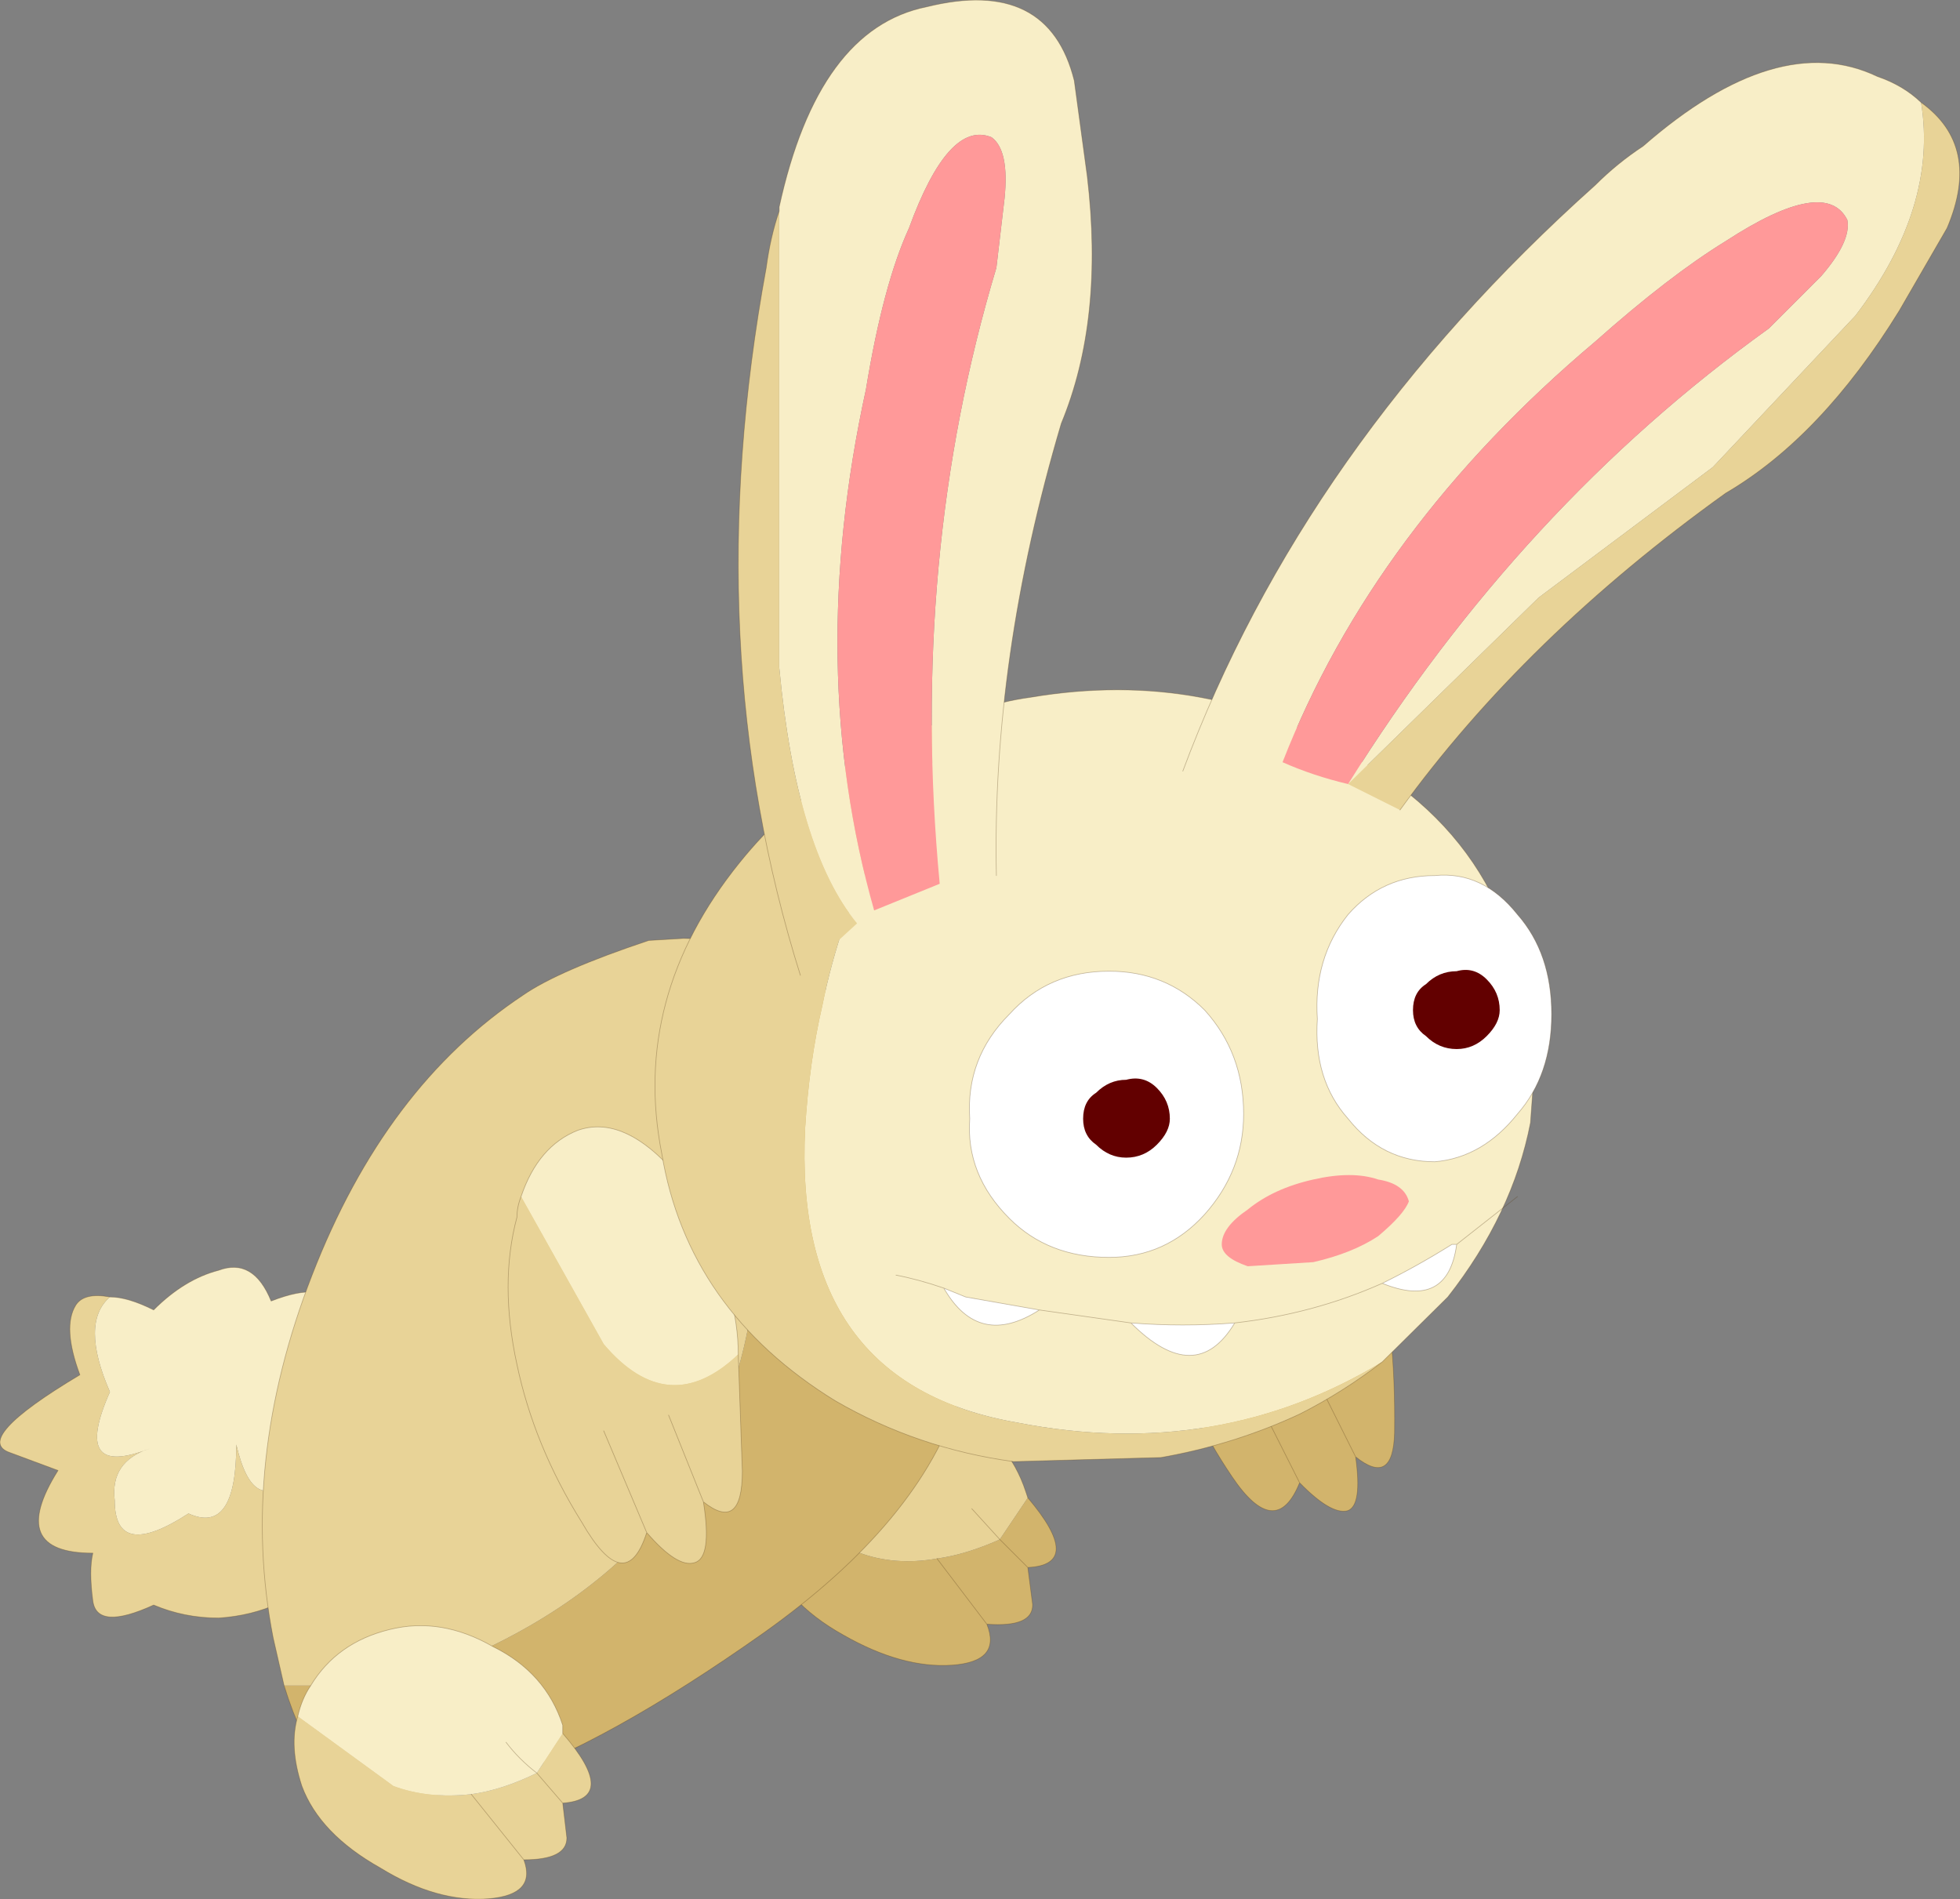 <?xml version="1.0"?>
<svg xmlns="http://www.w3.org/2000/svg" xmlns:xlink="http://www.w3.org/1999/xlink" width="143.5px" height="139.05px"><rect width="100%" height="100%" fill="#808080" stroke="none"/><g transform="matrix(1, 0, 0, 1, -71.85, -9.55)"><use xlink:href="#object-0" width="143.5" height="139.05" transform="matrix(1, 0, 0, 1, 71.85, 9.55)"/></g><defs><g transform="matrix(1, 0, 0, 1, -71.85, -9.55)" id="object-0"><path fill-rule="evenodd" fill="#e8d397" stroke="none" d="M157.75 97.3Q159.1 94 161.9 93.15Q165.15 92.25 168.4 95.2Q171.65 98.2 173 103.3L173.65 107.15Q168.7 111.35 163.8 106.5L157.75 97.3"/><path fill-rule="evenodd" fill="#d2b46c" stroke="none" d="M157.75 97.3L163.8 106.5Q168.7 111.35 173.65 107.15Q174 110.45 173.95 114.45Q173.85 118.4 171.1 116.2Q171.6 119.8 170.5 120.15Q169.3 120.45 167 118.1Q165.25 122.4 162.05 117.65Q158.8 112.85 157.45 107.8Q156.1 102.65 157.45 98.4L157.75 97.3M167 118.1L163.8 111.75L167 118.1M171.1 116.2L168.4 110.8L171.1 116.2"/><path fill="none" stroke="#5a401d" stroke-opacity="0.341" stroke-width="0.05" stroke-linecap="round" stroke-linejoin="round" d="M173.65 107.15L173 103.3Q171.65 98.2 168.4 95.2Q165.15 92.25 161.9 93.15Q159.1 94 157.75 97.3L157.45 98.4Q156.1 102.65 157.45 107.8Q158.8 112.85 162.05 117.65Q165.25 122.4 167 118.1Q169.3 120.45 170.5 120.15Q171.6 119.8 171.1 116.2Q173.85 118.4 173.95 114.45Q174 110.45 173.65 107.15M163.8 111.75L167 118.1M168.4 110.8L171.1 116.2"/><path fill-rule="evenodd" fill="#e8d397" stroke="none" d="M127.7 118.1Q127.95 116.95 128.5 115.9Q130.4 112.6 134.4 111.75Q138.3 110.8 142 112.85Q145.7 114.95 146.95 118.75L147.1 119.2L145.05 122.25Q142.6 123.35 140.45 123.65Q137.35 124.2 134.7 123.2L127.7 118.1M143 120L145.05 122.25L143 120"/><path fill-rule="evenodd" fill="#d2b46c" stroke="none" d="M127.7 118.1L134.7 123.2Q137.35 124.2 140.45 123.65Q142.6 123.35 145.05 122.25L147.1 119.2Q151.25 124.1 147.1 124.3L145.05 122.25L147.1 124.3L147.45 127Q147.5 128.7 144.1 128.45Q145.2 131.2 141.55 131.45Q137.9 131.7 133.6 129.25Q129.2 126.8 127.9 123.05Q127.05 120.45 127.7 118.1M140.45 123.65L144.1 128.45L140.45 123.65"/><path fill="none" stroke="#5a401d" stroke-opacity="0.341" stroke-width="0.05" stroke-linecap="round" stroke-linejoin="round" d="M147.1 119.2L146.95 118.75Q145.7 114.95 142 112.85Q138.3 110.8 134.4 111.75Q130.4 112.6 128.5 115.9Q127.95 116.95 127.7 118.1Q127.05 120.45 127.9 123.05Q129.2 126.8 133.6 129.25Q137.9 131.7 141.55 131.45Q145.2 131.2 144.1 128.45L140.45 123.65M145.05 122.25L143 120M145.05 122.25L147.1 124.3Q151.25 124.1 147.1 119.2M144.1 128.45Q147.5 128.7 147.45 127L147.1 124.3"/><path fill-rule="evenodd" fill="#f8eec7" stroke="none" d="M97.1 108.6L93.25 112.1L93.25 117.5Q90.4 120.7 89.15 115.3Q89.15 121.95 85.65 120.35Q80.25 123.85 80.25 119.4Q79.9 116.55 82.8 115.6Q77.05 117.85 79.9 111.45Q77.7 106.4 79.9 104.5Q81.2 104.5 83.1 105.45Q85.35 103.2 87.85 102.55Q90.4 101.6 91.7 104.8Q95.8 103.2 96.45 105.45L96.75 108.6L97.1 108.6"/><path fill-rule="evenodd" fill="#e8d397" stroke="none" d="M79.9 104.5Q77.7 106.4 79.9 111.45Q77.05 117.85 82.8 115.6Q79.9 116.55 80.25 119.4Q80.25 123.85 85.65 120.35Q89.15 121.95 89.15 115.3Q90.4 120.7 93.25 117.5L93.25 112.1L97.1 108.6Q99.65 111.45 99.65 115.9Q99.65 120.7 96.15 124.2Q92.65 127.7 87.85 128Q85.35 128 83.1 127.05Q78.95 128.95 78.65 126.75Q78.35 124.5 78.65 123.25Q72.3 123.25 76.1 117.2L72.6 115.9Q69.75 114.95 77.7 110.2Q76.4 106.7 77.4 105.1Q78 104.15 79.9 104.5"/><path fill="none" stroke="#5a401d" stroke-opacity="0.341" stroke-width="0.05" stroke-linecap="round" stroke-linejoin="round" d="M97.1 108.6L96.75 108.6L96.45 105.45Q95.8 103.2 91.7 104.8Q90.4 101.6 87.85 102.55Q85.35 103.2 83.1 105.45Q81.2 104.5 79.9 104.5Q78 104.15 77.4 105.1Q76.4 106.7 77.7 110.2Q69.75 114.95 72.6 115.9L76.1 117.2Q72.3 123.25 78.65 123.25Q78.35 124.5 78.65 126.75Q78.95 128.95 83.1 127.05Q85.35 128 87.85 128Q92.65 127.7 96.15 124.2Q99.65 120.7 99.65 115.9Q99.65 111.45 97.1 108.6"/><path fill-rule="evenodd" fill="#e8d397" stroke="none" d="M92.65 132.95L91.85 129.45Q89.35 116.65 94.7 102.9Q100.05 89.1 110.15 82.4Q112.75 80.6 119.35 78.4L121.9 78.25Q125.55 78.3 129.05 80L130.8 81.1Q130.25 88 126.6 106.85Q122.9 125.7 100.6 132.95L92.65 132.95"/><path fill-rule="evenodd" fill="#d2b46c" stroke="none" d="M130.8 81.1Q133.1 82.45 134.95 84.45Q137.65 87.75 139.25 92.55Q150.7 112.8 127.75 129.1Q104.75 145.35 95.85 139.8Q93.85 136.85 92.65 132.95L100.6 132.95Q122.9 125.7 126.6 106.85Q130.25 88 130.8 81.1"/><path fill="none" stroke="#5a401d" stroke-opacity="0.341" stroke-width="0.05" stroke-linecap="round" stroke-linejoin="round" d="M92.65 132.95L91.85 129.45Q89.35 116.65 94.7 102.9Q100.05 89.1 110.15 82.4Q112.75 80.6 119.35 78.4L121.9 78.25Q125.55 78.3 129.05 80L130.8 81.1Q133.1 82.45 134.95 84.45Q137.65 87.75 139.25 92.55Q150.7 112.8 127.75 129.1Q104.75 145.35 95.85 139.8Q93.85 136.85 92.65 132.95"/><path fill-rule="evenodd" fill="#f8eec7" stroke="none" d="M125.9 108.7Q120.8 113.55 116.05 107.95L110 97.15Q111.25 93.45 114.15 92.3Q117.3 91.2 120.8 94.9Q124 98.25 125.25 104.25Q125.9 106.45 125.9 108.7"/><path fill-rule="evenodd" fill="#e8d397" stroke="none" d="M110 97.15L116.05 107.95Q120.8 113.55 125.9 108.7L126.2 117.25Q126.2 121.75 123.35 119.5Q124 123.6 122.7 123.95Q121.45 124.35 119.2 121.75Q117.65 126.55 114.45 121Q110.95 115.4 109.7 109.45Q108.4 103.5 109.7 98.65Q109.7 97.9 110 97.15M116.05 114.3L119.2 121.75L116.05 114.3M123.35 119.5L120.8 113.15L123.35 119.5"/><path fill="none" stroke="#5a401d" stroke-opacity="0.341" stroke-width="0.05" stroke-linecap="round" stroke-linejoin="round" d="M125.9 108.7Q125.9 106.45 125.25 104.25Q124 98.25 120.8 94.9Q117.3 91.2 114.15 92.3Q111.25 93.45 110 97.15Q109.7 97.9 109.7 98.65Q108.4 103.5 109.7 109.45Q110.95 115.4 114.45 121Q117.65 126.55 119.2 121.75L116.05 114.3M125.9 108.7L126.2 117.25Q126.2 121.75 123.35 119.5Q124 123.6 122.7 123.95Q121.45 124.35 119.2 121.75M120.8 113.15L123.35 119.5"/><path fill-rule="evenodd" fill="#f8eec7" stroke="none" d="M143.5 61.55Q145.1 60.9 147.3 60.6Q160.35 58.4 171.15 65.05Q177.85 68.85 181 74.9Q183.25 78.4 183.9 83.2L184.2 87.65L183.9 91.75Q182.6 98.45 177.85 104.5L173.05 109.25Q161 116.55 146.35 113.7Q129.85 110.85 130.8 92.1Q131.1 87.3 132.05 83.2Q134.6 70.45 143.5 61.55"/><path fill-rule="evenodd" fill="#e8d397" stroke="none" d="M173.05 109.25Q170.2 111.45 167.05 113.05Q162.25 115.3 156.85 116.25L146.05 116.55Q139.05 115.6 133 112.1Q122.2 105.45 120.3 94Q118.05 82.55 126 72.7Q132.7 64.4 143.5 61.55Q134.6 70.45 132.05 83.2Q131.1 87.3 130.8 92.1Q129.85 110.85 146.35 113.7Q161 116.55 173.05 109.25"/><path fill="none" stroke="#5a401d" stroke-opacity="0.341" stroke-width="0.05" stroke-linecap="round" stroke-linejoin="round" d="M143.5 61.55Q145.1 60.9 147.3 60.6Q160.35 58.4 171.15 65.05Q177.85 68.85 181 74.9Q183.25 78.4 183.9 83.2L184.2 87.65L183.9 91.75Q182.6 98.45 177.85 104.5L173.05 109.25Q170.2 111.45 167.05 113.05Q162.25 115.3 156.85 116.25L146.05 116.55Q139.05 115.6 133 112.1Q122.2 105.45 120.3 94Q118.05 82.55 126 72.7Q132.7 64.4 143.5 61.55"/><path fill-rule="evenodd" fill="#ffffff" stroke="none" d="M162.9 91.1Q162.9 95.25 160.05 98.45Q157.2 101.6 153.05 101.6Q148.6 101.6 145.75 98.75Q142.55 95.55 142.85 91.45Q142.55 87 145.75 83.8Q148.6 80.65 153.05 80.65Q157.2 80.65 160.05 83.5Q162.9 86.65 162.9 91.1"/><path fill="none" stroke="#5a401d" stroke-opacity="0.341" stroke-width="0.05" stroke-linecap="round" stroke-linejoin="round" d="M162.9 91.1Q162.9 95.25 160.05 98.45Q157.2 101.6 153.05 101.6Q148.6 101.6 145.75 98.75Q142.55 95.55 142.85 91.45Q142.55 87 145.75 83.8Q148.6 80.65 153.05 80.65Q157.2 80.65 160.05 83.5Q162.9 86.65 162.9 91.1"/><path fill-rule="evenodd" fill="#620000" stroke="none" d="M156.55 93.35Q155.6 94.3 154.3 94.3Q153.05 94.3 152.1 93.35Q151.15 92.7 151.15 91.45Q151.15 90.15 152.1 89.55Q153.05 88.6 154.3 88.6Q155.6 88.25 156.55 89.2Q157.5 90.15 157.5 91.45Q157.5 92.4 156.55 93.35"/><path fill-rule="evenodd" fill="#ffffff" stroke="none" d="M182.95 76.5Q185.45 79.35 185.45 83.8Q185.45 88.25 182.95 91.1Q180.4 94.3 176.9 94.6Q173.05 94.6 170.55 91.45Q168 88.6 168.3 84.15Q168 79.7 170.55 76.5Q173.05 73.65 176.9 73.65Q180.4 73.3 182.95 76.5"/><path fill="none" stroke="#5a401d" stroke-opacity="0.341" stroke-width="0.05" stroke-linecap="round" stroke-linejoin="round" d="M182.95 76.5Q185.45 79.35 185.45 83.8Q185.45 88.25 182.95 91.1Q180.4 94.3 176.9 94.6Q173.05 94.6 170.55 91.45Q168 88.6 168.3 84.15Q168 79.7 170.55 76.5Q173.05 73.65 176.9 73.65Q180.4 73.3 182.95 76.5"/><path fill-rule="evenodd" fill="#620000" stroke="none" d="M180.7 85.4Q179.75 86.35 178.5 86.35Q177.2 86.35 176.25 85.4Q175.3 84.75 175.3 83.5Q175.3 82.2 176.25 81.6Q177.2 80.65 178.5 80.65Q179.75 80.3 180.7 81.25Q181.65 82.2 181.65 83.5Q181.65 84.45 180.7 85.4"/><path fill-rule="evenodd" fill="#ff9999" stroke="none" d="M163.2 98.1Q165.1 96.55 168 95.9Q170.85 95.25 172.75 95.9Q174.65 96.2 175 97.5Q174.65 98.45 172.75 100.05Q170.85 101.3 168 101.95L163.2 102.25Q161.3 101.6 161.3 100.65Q161.3 99.4 163.2 98.1"/><path fill-rule="evenodd" fill="#ffffff" stroke="none" d="M162.25 106.4Q159.4 111.15 154.65 106.4Q158.45 106.7 162.25 106.4M147.95 105.45Q143.5 108.3 140.95 103.85L142.55 104.5L147.95 105.45M173.05 103.5Q175.6 102.25 178.15 100.65L178.5 100.65Q177.85 105.45 173.05 103.5"/><path fill="none" stroke="#5a401d" stroke-opacity="0.341" stroke-width="0.05" stroke-linecap="round" stroke-linejoin="round" d="M162.25 106.4Q159.4 111.15 154.65 106.4L147.95 105.45Q143.5 108.3 140.95 103.85Q139.05 103.2 137.45 102.9M162.25 106.4Q158.45 106.7 154.65 106.4M147.95 105.45L142.55 104.5L140.95 103.85M173.05 103.5Q177.85 105.45 178.5 100.65L178.15 100.65Q175.6 102.25 173.05 103.5Q168 105.75 162.25 106.4M182.95 97.15L178.5 100.65"/><path fill-rule="evenodd" fill="#f8eec7" stroke="none" d="M140.65 74.25Q138.4 50.45 144.8 29.15L145.4 24.05Q145.75 20.55 144.45 19.6Q141.3 18.3 138.4 26.25Q136.5 30.4 135.25 38.05Q130.8 58.4 135.85 76.2L134.6 77.15Q130.15 71.75 128.9 58.4L128.9 25L128.9 24.7Q131.75 11.65 139.7 10.05Q148.6 7.85 150.5 15.45L151.45 22.45Q152.7 32.95 149.55 40.55Q144.45 57.75 144.8 73.65L140.65 74.25"/><path fill-rule="evenodd" fill="#ff9999" stroke="none" d="M135.85 76.2Q130.8 58.4 135.25 38.05Q136.5 30.4 138.4 26.25Q141.3 18.3 144.45 19.6Q145.75 20.55 145.4 24.05L144.8 29.15Q138.4 50.45 140.65 74.25L135.85 76.2"/><path fill-rule="evenodd" fill="#e8d397" stroke="none" d="M128.9 25L128.9 58.4Q130.15 71.75 134.6 77.15L130.45 80.95Q122.85 56.8 127.95 29.15Q128.25 26.9 128.9 25"/><path fill="none" stroke="#5a401d" stroke-opacity="0.341" stroke-width="0.05" stroke-linecap="round" stroke-linejoin="round" d="M144.8 73.65Q144.45 57.75 149.55 40.55Q152.7 32.95 151.45 22.45L150.5 15.45Q148.6 7.85 139.7 10.05Q131.75 11.65 128.9 24.7L128.9 25Q128.25 26.9 127.95 29.15Q122.85 56.8 130.45 80.95"/><path fill-rule="evenodd" fill="#f8eec7" stroke="none" d="M212.5 17.05Q213.75 24.7 207.7 32.65L197.25 43.75L184.5 53.3L170.55 66.95Q183.25 46.6 201.35 33.6L205.2 29.75Q207.4 27.2 207.1 25.65Q205.5 22.45 198.2 27.2Q194.05 29.75 188.65 34.55Q172.45 48.2 165.75 65.35L158.45 66Q167.35 42.15 188.65 23.1Q190.25 21.5 192.15 20.25Q202 11.65 209.3 15.15Q211.2 15.8 212.5 17.05"/><path fill-rule="evenodd" fill="#e8d397" stroke="none" d="M170.55 66.95L184.5 53.3L197.25 43.75L207.7 32.65Q213.75 24.7 212.5 17.05Q216.95 20.25 214.4 26.25L210.9 32.3Q205.2 41.55 198.2 45.65Q183.55 56.15 174.35 68.85L170.55 66.95"/><path fill-rule="evenodd" fill="#ff9999" stroke="none" d="M165.75 65.35Q172.45 48.2 188.65 34.55Q194.05 29.75 198.2 27.2Q205.5 22.45 207.1 25.65Q207.4 27.2 205.2 29.75L201.35 33.6Q183.25 46.6 170.55 66.95Q168 66.35 165.75 65.35"/><path fill="none" stroke="#5a401d" stroke-opacity="0.341" stroke-width="0.05" stroke-linecap="round" stroke-linejoin="round" d="M212.5 17.05Q211.2 15.8 209.3 15.15Q202 11.65 192.15 20.25Q190.25 21.5 188.65 23.1Q167.35 42.15 158.45 66M174.35 68.85Q183.55 56.15 198.2 45.65Q205.2 41.55 210.9 32.3L214.4 26.25Q216.95 20.25 212.5 17.05"/><path fill-rule="evenodd" fill="#e8d397" stroke="none" d="M113.05 141.55L113.35 144.1Q113.35 145.7 110.2 145.7L106.35 140.9Q108.6 140.6 111.15 139.35L113.05 141.55L111.15 139.35L113.05 136.45Q117.2 141.25 113.05 141.55M106.35 140.9L110.2 145.7Q111.15 148.25 107.65 148.55Q103.85 148.85 99.7 146.3Q95.25 143.8 93.95 140.3Q93 137.4 93.65 135.2L100.65 140.3Q103.2 141.25 106.35 140.9"/><path fill-rule="evenodd" fill="#f8eec7" stroke="none" d="M111.15 139.35Q108.6 140.6 106.35 140.9Q103.2 141.25 100.65 140.3L93.65 135.2Q93.95 133.9 94.6 132.95Q96.5 129.8 100.35 128.85Q104.15 127.9 107.95 130.1Q111.8 132 113.05 135.85L113.05 136.45L111.15 139.35Q109.85 138.35 108.9 137.1Q109.85 138.35 111.15 139.35"/><path fill="none" stroke="#5a401d" stroke-opacity="0.341" stroke-width="0.05" stroke-linecap="round" stroke-linejoin="round" d="M110.2 145.7Q113.35 145.7 113.35 144.1L113.05 141.55L111.15 139.35Q109.85 138.35 108.9 137.1M106.35 140.9L110.2 145.7Q111.15 148.25 107.65 148.55Q103.85 148.85 99.7 146.3Q95.25 143.8 93.95 140.3Q93 137.4 93.65 135.2Q93.95 133.9 94.6 132.95Q96.5 129.8 100.35 128.85Q104.15 127.9 107.95 130.1Q111.8 132 113.05 135.85L113.05 136.45Q117.2 141.25 113.05 141.55"/></g></defs></svg>
